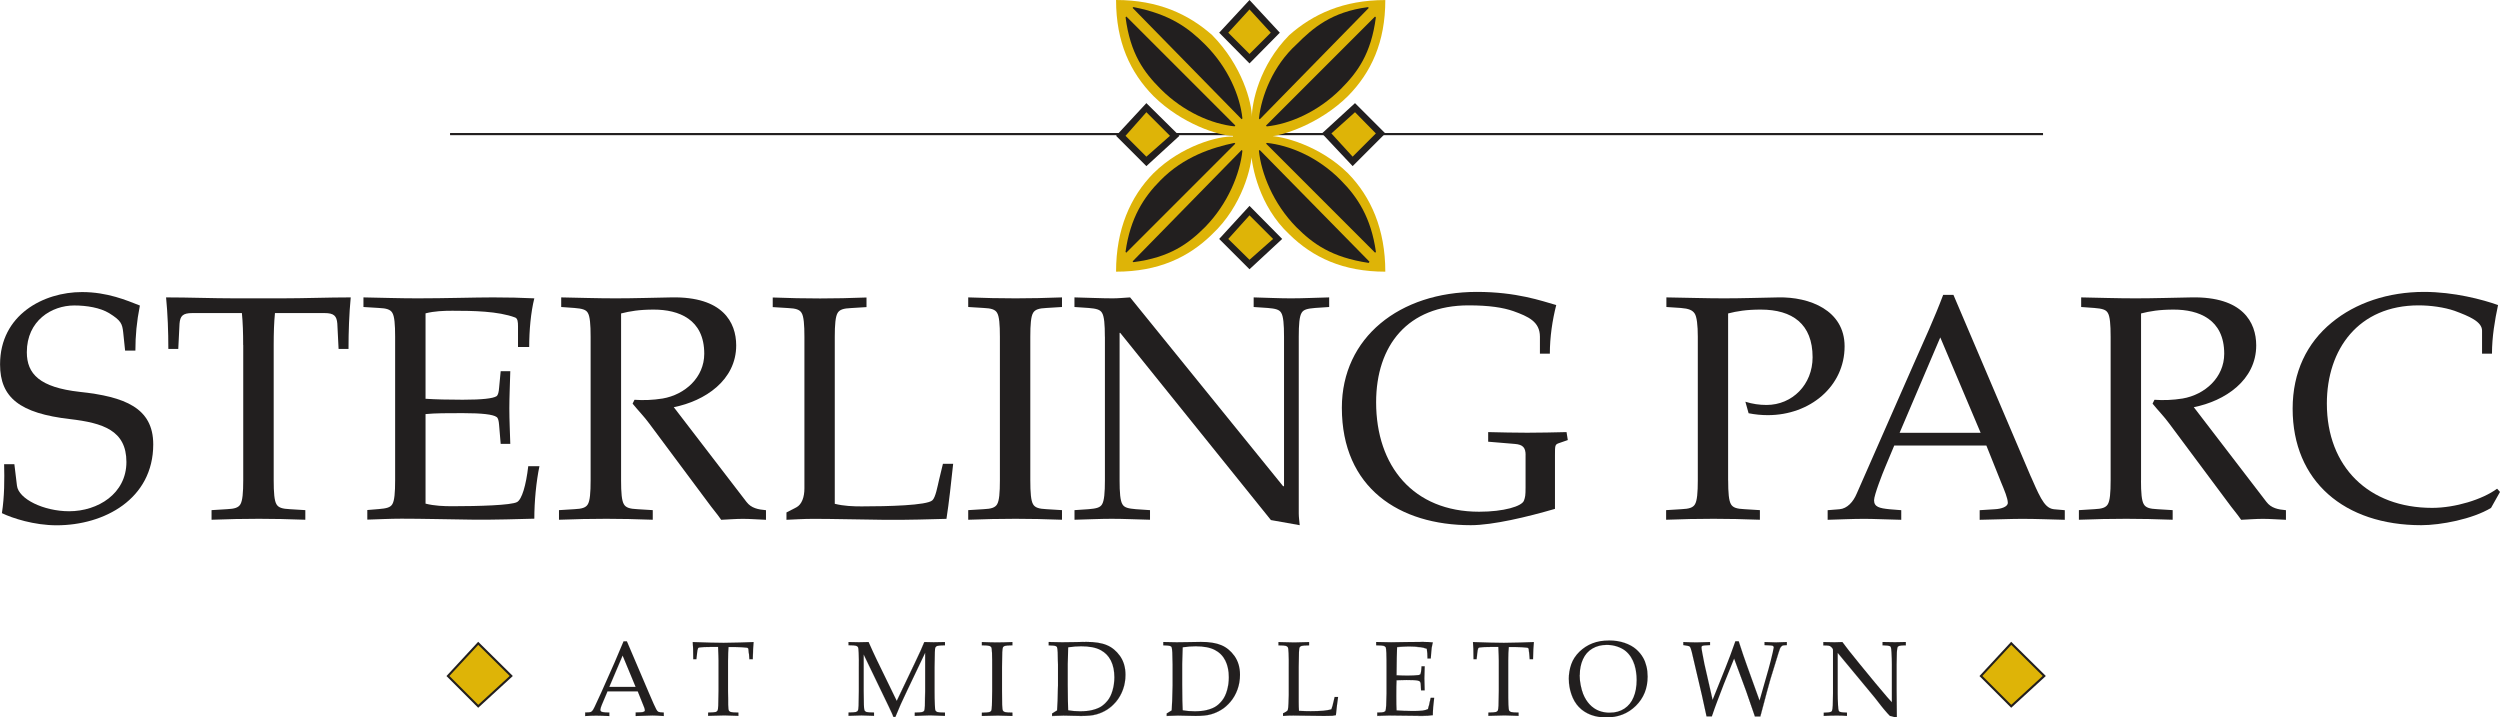 <?xml version="1.0" encoding="UTF-8"?>
<svg id="Layer_1" data-name="Layer 1" xmlns="http://www.w3.org/2000/svg" viewBox="0 0 473.45 135.87">
  <defs>
    <style>
      .cls-1 {
        fill: #deb407;
      }

      .cls-2 {
        fill: #221f1f;
      }
    </style>
  </defs>
  <polyline class="cls-2" points="262.35 25.27 256.61 19.53 250.35 25.27 256.16 31.46 262.35 25.27"/>
  <polyline class="cls-2" points="223.36 25.72 217.1 19.53 211.36 25.72 217.1 31.46 223.36 25.72"/>
  <path class="cls-2" d="m23.69,66.38l-.36-3.45c-.18-1.63-.42-2.24-2.67-3.63-1.7-1.03-4.24-1.45-6.61-1.45-4.24,0-8.97,2.85-8.97,8.85,0,4.12,2.43,6.66,10,7.51,8.54.91,13.94,3.03,13.94,9.94,0,10.36-9.27,15.33-18.3,15.33-4.24,0-8.36-1.33-10.36-2.3.49-3.15.49-6.42.42-9.27h1.94l.49,4.06c.3,2.54,5.09,4.85,9.88,4.85,5.45,0,10.85-3.33,10.85-9.33s-4.48-7.39-10.66-8.12c-9.51-1.09-13.27-4.06-13.27-10.36,0-9.4,8.24-13.7,15.51-13.7,4.85,0,8.48,1.58,10.97,2.55-.61,3.09-.85,5.7-.85,8.54h-1.94"/>
  <path class="cls-2" d="m46.05,65.35c0-2.3-.06-4.24-.24-6.06h-9.39c-1.82,0-2.3.55-2.42,2l-.24,4.79h-1.88c0-3.27-.12-6.61-.43-9.76,4.36,0,8.73.18,13.09.18h8.79c4.36,0,8.73-.18,13.09-.18-.3,3.15-.42,6.48-.42,9.76h-1.88l-.24-4.79c-.12-1.45-.61-2-2.42-2h-9.39c-.18,1.82-.24,3.76-.24,6.06v25.63c0,2.3.12,3.88.54,4.54.36.61,1.09.85,2.54.91l2.91.18v1.82c-3.15-.12-6-.18-8.79-.18-2.97,0-5.82.06-8.97.18v-1.82l2.91-.18c1.45-.06,2.18-.3,2.54-.91.42-.67.55-2.24.55-4.54v-25.63"/>
  <path class="cls-2" d="m74.83,63.77c0-2.3-.12-3.88-.54-4.54-.36-.61-1.09-.85-2.55-.91l-2.91-.18v-1.82c3.33.06,6.79.18,10.24.18,5.27,0,10.85-.18,14.3-.18,2.73,0,5.45.06,7.82.18-.67,2.66-.97,6.12-.97,9.21h-2.12v-3.94c0-.79-.06-1.46-.54-1.64-3.21-1.21-8-1.28-11.88-1.28-1.64,0-3.39.06-5.09.49v16.18c1.94.12,4.12.18,7.03.18,3.7,0,5.76-.24,6.42-.67.3-.24.42-.79.48-1.58l.3-3.15h1.82c-.06,2.49-.18,4.79-.18,7.03s.12,4.54.18,6.73h-1.82l-.3-3.57c-.06-.79-.18-1.33-.48-1.52-.67-.48-2.73-.73-6.42-.73-2.91,0-5.15,0-7.03.18v16.96c1.7.43,3.45.49,5.09.49,4.97,0,11.15-.18,12.24-.79.91-.49,1.7-3.15,2.12-6.79h2.12c-.61,2.91-.97,6.67-.97,9.94-2.67.06-7.45.24-11.94.18-4.67-.06-9.45-.18-13.21-.18-2.3,0-4.3.12-6.48.18v-1.82l2.18-.18c1.45-.12,2.18-.3,2.55-.91.42-.67.54-2.24.54-4.54v-27.21"/>
  <path class="cls-2" d="m117.62,90.98c0,2.3.12,3.88.55,4.54.36.61,1.09.85,2.54.91l2.91.18v1.82c-3.15-.12-6-.18-8.79-.18-2.97,0-5.82.06-8.97.18v-1.82l2.91-.18c1.45-.06,2.18-.3,2.54-.91.42-.67.54-2.24.54-4.54v-27.21c0-2.3-.12-3.88-.54-4.54-.36-.61-1.09-.79-2.54-.91l-2.49-.18v-1.82c3.21.06,6.73.18,10.3.18s7.09-.12,10.6-.18c9.7-.18,12.24,4.73,12.24,9.09,0,6.61-5.94,10.54-11.82,11.7l13.76,17.93c.91,1.21,2.24,1.45,3.7,1.58v1.82c-1.58-.06-2.97-.18-4.36-.18s-2.73.12-4.12.18c-.79-1.15-1.7-2.18-2.48-3.27l-11.15-14.97c-.97-1.33-2.12-2.48-3.15-3.76l.36-.73c1.64.12,3.51.06,5.33-.24,4.24-.73,7.88-4,7.88-8.48,0-6.55-4.85-8.36-9.57-8.36-2.73,0-4.48.3-6.18.73v31.63"/>
  <path class="cls-2" d="m158.09,95.41c1.7.43,3.45.49,5.09.49,4.97,0,12.36-.18,13.39-1.15.61-.55.97-2.61,1.27-3.88l.73-3.03h1.94c-.36,3.33-.79,7.39-1.27,10.42-2.67.06-7.45.24-11.94.18-5.45-.06-9.45-.18-13.21-.18-2.06,0-3.58.12-5.15.18v-1.39l1.88-.97c1.03-.55,1.52-1.94,1.52-3.57v-28.72c0-2.3-.12-3.88-.54-4.54-.36-.61-1.09-.85-2.55-.91l-2.91-.18v-1.82c3.15.12,6,.18,8.97.18,2.79,0,5.63-.06,8.79-.18v1.82l-2.91.18c-1.46.06-2.18.3-2.55.91-.42.67-.55,2.24-.55,4.54v31.63"/>
  <path class="cls-2" d="m195.12,90.98c0,2.3.12,3.88.54,4.54.36.61,1.09.85,2.55.91l2.91.18v1.82c-3.15-.12-6-.18-8.79-.18-2.97,0-5.82.06-8.97.18v-1.82l2.91-.18c1.45-.06,2.18-.3,2.55-.91.42-.67.54-2.24.54-4.54v-27.21c0-2.3-.12-3.88-.54-4.54-.36-.61-1.09-.85-2.55-.91l-2.91-.18v-1.82c3.15.12,6,.18,8.97.18,2.79,0,5.64-.06,8.79-.18v1.82l-2.91.18c-1.45.06-2.18.3-2.55.91-.42.67-.54,2.24-.54,4.54v27.21"/>
  <path class="cls-2" d="m209.24,63.77c0-2.3-.12-3.88-.55-4.54-.36-.61-1.09-.79-2.54-.91l-2.67-.18v-1.82c2.67.06,5.09.18,7.27.18,1.09,0,2.18-.12,3.27-.18l28.97,35.75h.18v-28.3c0-2.3-.12-3.88-.54-4.54-.36-.61-1.09-.79-2.55-.91l-2.66-.18v-1.82c2.42.06,4.85.18,7.03.18,2.42,0,4.61-.12,7.27-.18v1.82l-2.67.18c-1.46.12-2.18.3-2.54.91-.43.67-.55,2.24-.55,4.54v33.45c0,.73.12,1.51.18,2.24l-5.45-.97-28.54-35.45h-.12v27.94c0,2.3.12,3.88.55,4.54.36.61,1.09.79,2.54.91l2.67.18v1.82c-2.67-.06-4.85-.18-7.27-.18-2.18,0-4.6.12-7.03.18v-1.82l2.67-.18c1.45-.12,2.18-.3,2.54-.91.42-.67.55-2.24.55-4.54v-27.21"/>
  <path class="cls-2" d="m288.92,86.19c0-1.39-.48-2-2.06-2.12l-5.03-.42v-1.82c2.48.06,4.97.12,7.39.12s4.97-.06,7.45-.12l.24,1.51-1.76.61c-.67.24-.67.48-.67,2.24v10.18c-5.21,1.52-11.76,3.09-15.94,3.09-13.51,0-24.42-7.03-24.42-22.24,0-13.33,10.97-21.94,25.57-21.94,7.51,0,12.24,1.7,15.03,2.49-.73,2.85-1.21,6.06-1.21,9.21h-1.88v-3.21c0-2.85-2.18-3.82-5.03-4.85-1.94-.67-4.55-1.09-8.48-1.09-11.51,0-17.51,7.57-17.51,18.36,0,12.06,7.03,20.72,19.51,20.72,4.67,0,8.12-1.03,8.49-2.12.24-.67.3-.97.3-2.49v-6.12"/>
  <path class="cls-2" d="m327.28,90.98c0,2.3.12,3.88.55,4.54.36.61,1.09.85,2.55.91l2.91.18v1.82c-3.15-.12-6-.18-8.79-.18-2.97,0-5.82.06-8.97.18v-1.82l2.91-.18c1.45-.06,2.18-.3,2.54-.91.42-.67.55-2.24.55-4.54v-27.21c0-2.12-.18-3.82-.61-4.42-.42-.61-1.09-.91-2.61-1.03l-2.73-.18v-1.82c4,.06,7.45.18,10.91.18s7.03-.12,10.3-.18c5.88-.12,12.54,2.42,12.54,9.27,0,7.57-6.54,13.03-14.54,13.03-1.21,0-2.42-.12-3.64-.36l-.61-2.18c1.33.42,2.67.61,4,.61,4.91,0,8.73-3.88,8.73-9.03,0-6.3-3.82-9.03-9.82-9.03-2.73,0-4.48.3-6.18.73v31.63"/>
  <path class="cls-2" d="m384.61,90.26c.55,1.21,1.21,2.85,1.94,4.12.67,1.15,1.33,1.94,2.42,2.06l2.06.18v1.82c-2.67-.06-5.33-.18-8.06-.18-2.12,0-4.79.12-8.06.18v-1.82l2.85-.18c1.27-.06,2.48-.48,2.48-1.21,0-.85-.66-2.42-1.27-3.88l-2.79-6.97h-17.45l-1.7,4.06c-.54,1.27-2.12,5.33-2.12,6.3,0,1.27,1.03,1.51,2.91,1.7l2.24.18v1.82c-2.91-.06-5.21-.18-6.97-.18-2.36,0-4.67.12-6.97.18v-1.82l2.24-.18c1.46-.12,2.61-1.39,3.27-2.97l10.79-24.54c1.88-4.24,3.94-8.73,5.58-13.09h1.94l14.66,34.42m-9.51-8.3l-7.64-18.06-7.7,18.06h15.33Z"/>
  <path class="cls-2" d="m405.46,90.98c0,2.3.12,3.88.55,4.54.36.61,1.09.85,2.54.91l2.91.18v1.82c-3.15-.12-6-.18-8.79-.18-2.97,0-5.82.06-8.97.18v-1.82l2.91-.18c1.45-.06,2.18-.3,2.55-.91.43-.67.55-2.24.55-4.54v-27.21c0-2.3-.12-3.88-.55-4.54-.36-.61-1.09-.79-2.55-.91l-2.48-.18v-1.82c3.21.06,6.73.18,10.3.18s7.09-.12,10.61-.18c9.69-.18,12.24,4.73,12.24,9.09,0,6.61-5.94,10.54-11.82,11.7l13.75,17.93c.91,1.21,2.24,1.45,3.7,1.58v1.82c-1.58-.06-2.97-.18-4.36-.18s-2.73.12-4.12.18c-.79-1.15-1.7-2.18-2.48-3.27l-11.15-14.97c-.97-1.33-2.12-2.48-3.15-3.76l.36-.73c1.64.12,3.52.06,5.33-.24,4.24-.73,7.88-4,7.88-8.48,0-6.55-4.85-8.36-9.57-8.36-2.73,0-4.48.3-6.18.73v31.63"/>
  <path class="cls-2" d="m471.75,96.19c-3.51,2.12-9.52,3.27-13.21,3.27-14.54,0-24.36-8.3-24.36-22.06,0-6.97,2.73-12.48,7.39-16.3,4.54-3.76,10.72-5.82,17.51-5.82,5.64,0,11.09,1.45,14,2.49-.61,2.85-1.15,6.06-1.15,9.21h-1.88v-4.36c0-1.7-2.42-2.73-5.21-3.76-1.94-.67-4.54-1.03-6.79-1.03-11.4,0-17.39,8.3-17.39,18.6,0,12,7.94,19.75,19.94,19.75,4.36,0,9.51-1.58,12.3-3.63l.55.61-1.7,3.03"/>
  <rect class="cls-2" x="85.23" y="25.19" width="301.68" height=".41"/>
  <path class="cls-1" d="m237.08,22.14c0-2.61-1.78-9.68-7.53-15.5C225.08,2.69,219.34,0,211.36,0c0,7.97,2.68,13.71,7.08,18.19,5.37,5.3,12.45,7.53,15.06,7.53v.15c-2.61-.15-9.69,1.64-15.06,6.94-4.4,4.47-7.08,10.65-7.08,18.64,7.98,0,13.72-2.69,18.19-7.08,5.74-5.37,7.53-12.9,7.53-15.51h-.15c.15,2.61,1.49,10.14,7.23,15.51,4.47,4.4,10.21,7.08,18.19,7.08,0-7.98-2.69-14.16-7.08-18.64-5.37-5.29-12.45-7.08-15.06-7.08v.15c2.61-.15,9.69-2.38,15.06-7.68,4.4-4.47,7.08-10.21,7.08-18.19-7.97,0-13.72,2.69-18.19,6.64-5.74,5.82-7.08,12.9-7.08,15.5h-.15v.15l.15-.15"/>
  <path class="cls-2" d="m239.76,27.21l.15-.15c4.25.45,9.62,2.61,14.02,7.08,3.13,3.14,5.74,7.08,6.64,13.57l-.15.15-20.64-20.65"/>
  <polyline class="cls-1" points="260.56 25.27 256.16 29.67 252.14 25.27 256.61 21.25 260.56 25.27"/>
  <path class="cls-2" d="m213.3,47.86l-.15-.15c.89-6.48,3.5-10.43,6.63-13.57,4.4-4.47,9.76-6.19,14.01-7.08l.15.15-20.65,20.65"/>
  <path class="cls-2" d="m235.14,28.41l.15.14c-.45,4.25-2.69,9.99-7.08,14.46-3.13,3.13-6.63,5.74-13.57,6.64l-.15-.15,20.65-21.09"/>
  <path class="cls-2" d="m233.95,23.78l-.15.15c-4.25-.44-9.62-2.68-14.01-7.08-3.13-3.14-5.74-6.64-6.63-13.57l.15-.15,20.65,20.65"/>
  <path class="cls-2" d="m214.49,1.49l.15-.15c6.93,1.34,10.43,3.95,13.57,7.08,4.4,4.4,6.63,9.77,7.08,14.01l-.15.15L214.49,1.49"/>
  <path class="cls-2" d="m238.57,22.59l-.15-.15c.45-4.25,2.68-9.99,7.09-14.01,3.13-3.13,6.63-6.18,13.56-7.08l.15.15-20.65,21.1"/>
  <path class="cls-2" d="m260.41,3.14l.15.15c-.9,6.93-3.5,10.43-6.64,13.57-4.4,4.4-9.77,6.63-14.02,7.08l-.15-.15,20.65-20.65"/>
  <polyline class="cls-2" points="236.63 50.99 242.82 45.25 236.63 38.99 230.89 45.25 236.63 50.99"/>
  <polyline class="cls-1" points="236.63 49.2 232.61 45.25 236.63 40.78 241.1 45.25 236.63 49.2"/>
  <polyline class="cls-1" points="221.57 25.72 217.1 29.67 213.15 25.72 217.1 21.25 221.57 25.72"/>
  <polyline class="cls-2" points="242.37 6.19 236.63 0 230.89 6.19 236.63 12.01 242.37 6.19"/>
  <polyline class="cls-1" points="240.66 6.19 236.63 10.22 232.61 6.19 236.63 1.79 240.66 6.19"/>
  <path class="cls-2" d="m259.36,49.57l-.15.22c-7.08-1.05-10.59-3.65-13.72-6.78-4.4-4.47-6.64-10.21-7.08-14.46l.15-.15,20.8,21.17"/>
  <polyline class="cls-1" points="96.83 128.02 90.57 121.84 84.84 128.03 90.57 133.76 96.83 128.02"/>
  <path class="cls-2" d="m90.56,134.04l-6.01-6.01,6.01-6.49,6.56,6.48-6.56,6.02Zm-5.45-6.02l5.46,5.46,5.96-5.47-5.96-5.89-5.46,5.89Z"/>
  <polyline class="cls-1" points="387.15 128.02 380.89 121.84 375.15 128.03 380.89 133.76 387.15 128.02"/>
  <path class="cls-2" d="m380.88,134.04l-6.01-6.01,6.01-6.49,6.56,6.48-6.56,6.02Zm-5.45-6.02l5.46,5.46,5.96-5.47-5.96-5.89-5.46,5.89Z"/>
  <path class="cls-2" d="m110.82,135.59v-.67c.52,0,.85-.03.97-.06.13-.04.25-.11.35-.21.11-.1.27-.37.47-.79.12-.24.55-1.17,1.28-2.77l2.47-5.56c.27-.61.84-1.97,1.73-4.08h.63l4.22,9.89c.68,1.6,1.14,2.61,1.36,3.02.13.23.26.38.41.45.15.07.48.11,1,.12v.67c-1.03-.07-1.75-.1-2.15-.1l-3.18.1v-.67c.74-.01,1.18-.04,1.34-.07.16-.03.26-.08.32-.14s.08-.14.08-.23c0-.15-.05-.33-.14-.56l-1.21-3.02h-5.71l-1.07,2.53c-.19.45-.29.79-.29,1,0,.09.03.17.08.23.07.09.18.15.34.18.24.05.67.08,1.28.09v.67c-1.11-.06-1.94-.09-2.5-.09-.64,0-1.34.03-2.1.09m4.6-5.53h4.97l-2.46-5.93-2.52,5.93Z"/>
  <path class="cls-2" d="m120.4,130.06h-4.98,0s2.52-5.95,2.52-5.95h0s2.46,5.95,2.46,5.95Zm-4.97,0h4.96l-2.45-5.92-2.51,5.92Z"/>
  <path class="cls-2" d="m110.82,135.6v-.68h0c.53,0,.85-.03.97-.06.13-.04.25-.11.35-.21.11-.1.26-.36.47-.79.11-.22.5-1.08,1.28-2.77l2.47-5.56c.27-.61.84-1.95,1.73-4.08h0s.64,0,.64,0h0s4.22,9.89,4.22,9.89c.69,1.62,1.14,2.61,1.36,3.02.13.23.26.38.41.45.15.07.48.11,1,.12h0v.68h0c-1.02-.07-1.74-.1-2.15-.1l-3.18.1v-.68h0c.71-.01,1.18-.04,1.34-.07.16-.03.26-.08.32-.14.05-.06.08-.14.08-.23,0-.14-.05-.33-.14-.56l-1.21-3.02h-5.71l-1.07,2.53c-.19.45-.29.79-.29,1,0,.09.03.17.08.22.07.09.18.14.33.18.24.05.67.08,1.28.09h0v.68h0c-1.13-.06-1.95-.09-2.5-.09-.63,0-1.33.03-2.1.09h0Zm9.58-.67v.66l3.17-.1c.41,0,1.13.03,2.15.1v-.66c-.52,0-.85-.05-1-.12-.15-.07-.29-.22-.41-.46-.22-.41-.67-1.39-1.36-3.02l-4.22-9.89h-.63c-.89,2.13-1.46,3.47-1.73,4.08l-2.47,5.56c-.78,1.7-1.18,2.55-1.28,2.77-.21.44-.36.7-.47.8-.11.1-.23.17-.36.21-.13.04-.44.06-.97.06v.66c.76-.06,1.46-.09,2.09-.09.55,0,1.37.03,2.5.09v-.66c-.61,0-1.04-.04-1.28-.09-.15-.03-.27-.09-.34-.18-.05-.06-.08-.14-.08-.23,0-.21.1-.54.29-1l1.07-2.54h5.72s1.21,3.02,1.21,3.02c.09.23.14.42.14.56,0,.09-.03.17-.09.23-.06.06-.16.11-.32.14-.16.03-.63.06-1.34.07Z"/>
  <path class="cls-2" d="m131.9,124.85h-.61c0-1.57-.04-2.66-.1-3.26.71.03,1.84.06,3.37.1,1.24.03,2.07.04,2.48.04.45,0,1.48-.02,3.11-.06,1.18-.03,2.03-.05,2.57-.08-.08.74-.13,1.82-.16,3.26h-.63l-.08-.95c-.05-.57-.09-.9-.11-.98-.02-.08-.05-.14-.08-.17-.04-.03-.09-.06-.16-.08-.09-.02-.42-.05-.99-.08-.57-.03-1.01-.05-1.34-.05h-1.2c-.06.63-.1,1.48-.1,2.55v5.77c0,.89.01,1.77.03,2.61.02.63.07,1,.14,1.11.07.12.2.2.36.26.17.06.64.09,1.43.1v.63c-1.18-.05-2.06-.08-2.65-.08-.26,0-1.28.03-3.08.08v-.63c.78-.01,1.25-.05,1.42-.1.17-.06.29-.13.34-.23.08-.13.14-.45.16-.96,0-.14.02-1.07.05-2.8v-5.75c0-.28,0-.58-.02-.91l-.06-1.67h-1.47c-.85,0-1.52.03-2.02.1-.16.02-.26.06-.3.13-.07.11-.14.47-.2,1.07l-.11,1"/>
  <path class="cls-2" d="m139.85,135.6h0c-1.21-.05-2.08-.08-2.65-.08-.27,0-1.43.03-3.08.08h0v-.64h0c.79-.01,1.25-.05,1.42-.1.17-.06.28-.13.34-.23.08-.13.14-.45.16-.95,0-.12.01-.92.05-2.8v-5.74c0-.31,0-.61-.02-.91l-.06-1.66h-1.47c-.87,0-1.53.03-2.02.1-.16.02-.26.06-.3.13-.07.11-.14.47-.2,1.07l-.11,1h-.62c0-1.57-.04-2.67-.1-3.27h0s0,0,0,0c.7.03,1.8.06,3.37.1,1.24.03,2.07.04,2.48.04.47,0,1.54-.02,3.11-.06,1.24-.03,2.06-.05,2.57-.08h0,0c-.08.75-.13,1.85-.16,3.27h0s-.64,0-.64,0h0s-.08-.95-.08-.95c-.05-.58-.09-.9-.11-.98-.02-.08-.05-.13-.08-.17-.04-.03-.09-.06-.16-.08-.09-.02-.43-.05-.99-.08-.59-.03-1.03-.05-1.34-.05h-1.2c-.07.64-.1,1.5-.1,2.55v5.77c0,.84,0,1.7.03,2.61.02.62.07.99.14,1.11.07.12.2.2.36.26.17.06.63.09,1.42.1h0v.64Zm-5.73-.63v.62c1.65-.05,2.8-.08,3.07-.08.57,0,1.44.03,2.65.08v-.62c-.79-.01-1.26-.05-1.42-.1-.17-.06-.29-.15-.37-.26-.08-.12-.12-.5-.14-1.12-.02-.91-.03-1.77-.03-2.61v-5.77c0-1.05.03-1.91.1-2.55h0s1.21,0,1.21,0c.31,0,.75.02,1.34.05.56.03.89.06.99.08.07.02.13.04.16.08.04.03.07.09.09.17.02.08.05.4.11.98l.08.94h.62c.02-1.41.08-2.51.16-3.26-.51.03-1.33.05-2.57.08-1.56.04-2.64.06-3.11.06-.41,0-1.25-.01-2.48-.04-1.57-.04-2.67-.07-3.37-.1.06.6.09,1.7.1,3.26h.6l.11-.99c.06-.6.12-.97.2-1.08.05-.07.15-.11.31-.13.5-.07,1.16-.1,2.02-.1h1.47s.06,1.67.06,1.67c.01.3.02.6.02.91v5.74c-.04,1.87-.05,2.68-.05,2.8-.02.51-.07.83-.16.96-.06.1-.18.18-.35.23-.17.06-.63.09-1.42.1Z"/>
  <path class="cls-2" d="m160.69,122.22v-.63c.69.03,1.35.04,1.98.04s1.25-.01,1.83-.04c.58,1.31,1.11,2.47,1.59,3.46l3.74,7.69,3.37-7.06c.92-1.92,1.54-3.28,1.85-4.09.7.03,1.29.04,1.77.04.44,0,1.15-.01,2.14-.04v.63c-.78.01-1.26.05-1.42.1-.17.06-.29.13-.35.23-.09.13-.14.45-.15.96,0,.13-.02,1.06-.05,2.8v4.56c0,.89.01,1.77.05,2.61.02.63.07,1,.14,1.11.07.12.2.2.36.26.17.06.64.09,1.42.1v.63c-1.33-.06-2.26-.09-2.81-.09-.44,0-1.41.03-2.92.09v-.63c.78-.01,1.26-.05,1.43-.1.17-.06.29-.13.35-.23.08-.13.13-.45.15-.96,0-.14.02-1.07.05-2.8v-7.24l-3.4,7.12c-.53,1.11-.95,2-1.25,2.68-.22.49-.55,1.28-.99,2.35h-.38c-.09-.25-.16-.45-.24-.6l-.67-1.43-4.72-9.79v6.91c0,.89.01,1.77.04,2.61.02.63.07,1,.14,1.11.07.12.2.2.36.26.17.06.64.09,1.43.1v.63l-2.38-.07-2.46.07v-.63c.77-.01,1.24-.05,1.41-.1.17-.06.29-.13.35-.23.08-.13.13-.45.15-.96,0-.14.02-1.07.05-2.8v-4.56c0-.9,0-1.77-.03-2.62-.02-.63-.07-1-.14-1.11-.08-.12-.2-.2-.37-.26-.17-.06-.64-.09-1.42-.1"/>
  <path class="cls-2" d="m169.56,135.78h-.39c-.09-.26-.17-.46-.24-.6l-.67-1.43-4.71-9.77v6.89c0,.87.01,1.75.04,2.61.02.62.07.99.14,1.11.07.12.2.2.36.26.17.06.63.09,1.42.1h0v.64h0l-2.38-.07-2.46.07v-.64h0c.78-.01,1.24-.05,1.41-.1.17-.06.29-.13.35-.23.08-.13.13-.44.15-.95,0-.14.03-1.18.05-2.8v-4.56c0-.9,0-1.78-.03-2.62-.02-.62-.07-1-.14-1.11-.08-.12-.19-.2-.36-.26-.16-.06-.63-.09-1.42-.1h0v-.64h0c.73.03,1.37.04,1.98.04s1.23-.01,1.83-.04h0c.6,1.36,1.12,2.49,1.59,3.46l3.74,7.69,3.36-7.05c.94-1.94,1.54-3.28,1.85-4.09h0s0,0,0,0c.73.03,1.31.04,1.77.04.41,0,1.07-.01,2.14-.04h0v.64h0c-.79.01-1.26.05-1.42.1-.17.06-.28.13-.35.23-.08.13-.13.45-.15.95,0,.13-.02,1.04-.05,2.8v4.56c0,.94.02,1.79.05,2.61.02.62.07.99.14,1.11.07.12.2.2.36.26.17.06.63.09,1.42.1h0v.64h0c-1.35-.06-2.27-.09-2.81-.09-.43,0-1.39.03-2.92.09h0v-.64h0c.79-.01,1.26-.05,1.43-.1.17-.06.28-.13.34-.23.08-.13.13-.45.15-.95,0-.12.02-.99.05-2.8v-7.22l-3.4,7.1c-.59,1.23-.97,2.05-1.25,2.68-.21.47-.53,1.24-.99,2.35h0Zm-.38,0h.38c.45-1.1.78-1.87.99-2.34.28-.63.67-1.46,1.25-2.68l3.4-7.12h0v7.24c-.03,1.8-.04,2.67-.05,2.8-.01.51-.06.83-.15.96-.06.1-.17.18-.35.23-.17.06-.64.09-1.43.1v.62c1.53-.06,2.48-.09,2.92-.09.54,0,1.46.03,2.81.09v-.62c-.78-.01-1.25-.05-1.41-.1-.17-.06-.29-.15-.37-.26-.08-.12-.12-.5-.14-1.12-.03-.82-.05-1.67-.05-2.61v-4.56c.02-1.75.04-2.67.05-2.8.01-.51.06-.83.15-.96.06-.1.18-.18.35-.23.16-.06.63-.09,1.42-.1v-.62c-1.06.03-1.72.04-2.14.04-.45,0-1.03-.01-1.76-.04-.31.81-.91,2.15-1.85,4.09l-3.37,7.07h0s-3.74-7.7-3.74-7.7c-.47-.97-.99-2.1-1.59-3.46-.6.03-1.22.04-1.83.04s-1.26-.01-1.98-.04v.62c.79.01,1.26.05,1.42.1.17.06.29.14.37.26.08.11.12.48.14,1.11.02.84.03,1.73.03,2.62v4.56c-.02,1.62-.04,2.65-.05,2.8-.02.51-.07.83-.15.96-.06.1-.18.18-.36.23-.17.06-.63.09-1.41.1v.62l2.45-.07,2.37.07v-.62c-.79-.01-1.26-.05-1.42-.1-.17-.06-.29-.15-.37-.26-.08-.12-.12-.5-.14-1.12-.03-.86-.04-1.74-.04-2.61v-6.91h0s4.72,9.79,4.72,9.79l.67,1.43c.07.15.15.34.24.6Z"/>
  <path class="cls-2" d="m191.74,134.96v.63c-1.4-.05-2.32-.07-2.76-.07l-3.04.07v-.63c.77-.01,1.24-.05,1.41-.1.17-.06.29-.13.35-.23.08-.13.13-.45.15-.96.01-.14.02-1.07.05-2.8v-4.56c0-.9,0-1.77-.03-2.62-.02-.63-.07-1-.14-1.11-.08-.12-.2-.2-.37-.26-.17-.06-.64-.09-1.42-.1v-.63c1.25.05,2.22.07,2.9.07s1.62-.02,2.9-.07v.63c-.78.01-1.25.05-1.42.1-.17.06-.28.13-.35.23-.08.13-.13.45-.15.96,0,.13-.02,1.06-.05,2.8v4.56c0,.89.01,1.77.03,2.61.02.63.07,1,.14,1.11.08.12.2.2.37.26.17.06.64.09,1.43.1"/>
  <path class="cls-2" d="m191.75,135.6h0c-1.42-.05-2.32-.07-2.76-.07l-3.05.07v-.64h0c.78-.01,1.24-.05,1.41-.1.17-.06.29-.13.35-.23.08-.13.13-.45.15-.95,0-.13.02-1.01.05-2.8v-4.56c0-.91,0-1.79-.03-2.62-.02-.62-.07-1-.14-1.11-.08-.12-.19-.2-.36-.26-.16-.06-.63-.09-1.42-.1h0v-.64h0c1.25.05,2.22.07,2.9.07s1.63-.02,2.9-.07h0v.64h0c-.79.01-1.25.05-1.42.1-.16.06-.28.13-.35.23-.08.13-.13.45-.15.95,0,.13-.03,1.13-.05,2.8v4.56c0,.89.01,1.76.03,2.61.02.62.07.99.14,1.11.08.12.2.2.36.26.17.06.63.09,1.42.1h0v.64Zm-5.8-.63v.62l3.04-.07c.44,0,1.34.02,2.75.07v-.62c-.79-.01-1.26-.05-1.42-.1-.17-.06-.29-.14-.37-.26-.08-.12-.12-.5-.14-1.12-.02-.85-.03-1.73-.03-2.61v-4.56c.02-1.67.04-2.66.05-2.8.02-.5.07-.83.15-.96.07-.1.18-.18.35-.23.16-.06.63-.09,1.42-.1v-.62c-1.27.05-2.24.07-2.89.07s-1.65-.02-2.9-.07v.62c.79.01,1.26.05,1.42.1.17.06.29.14.37.26.07.11.12.49.14,1.11.02.83.03,1.71.03,2.62v4.56c-.03,1.79-.04,2.66-.05,2.8-.02.5-.07.83-.15.96-.06.1-.18.18-.36.23-.17.06-.63.09-1.41.1Z"/>
  <path class="cls-2" d="m199.24,135.59v-.47c.38-.22.69-.41.95-.59.04-.45.07-1.07.1-1.86.05-1.35.07-2.29.07-2.82v-4.02c0-.64-.02-1.4-.05-2.27-.03-.55-.07-.88-.14-1.01-.05-.09-.12-.15-.21-.19-.22-.09-.67-.14-1.36-.15v-.63c.96.03,1.81.05,2.55.05.57,0,1.34-.01,2.31-.03.98-.02,1.74-.04,2.27-.04,1.61,0,2.91.2,3.89.62.98.41,1.81,1.1,2.5,2.06.68.97,1.02,2.14,1.02,3.54,0,1-.16,1.93-.48,2.81-.32.88-.76,1.64-1.31,2.29-.55.65-1.14,1.17-1.77,1.55-.63.38-1.29.67-1.99.86-.69.2-1.64.29-2.85.29-.4,0-.94-.01-1.63-.03-.89-.02-1.48-.04-1.75-.04-.4,0-1.1.02-2.11.07m3.05-1.07c.72.13,1.48.19,2.29.19s1.56-.07,2.2-.22c.64-.15,1.18-.35,1.63-.61.45-.26.89-.65,1.31-1.16.42-.51.74-1.17.97-1.97.23-.8.34-1.63.34-2.48,0-1.22-.22-2.27-.66-3.15-.44-.88-1.1-1.55-1.98-2.01-.88-.47-2.09-.7-3.63-.7-.81,0-1.63.06-2.47.19-.02.32-.04.89-.05,1.71l-.04,1.43v3.93l.03,3.05c0,.47.03,1.06.06,1.79Z"/>
  <path class="cls-2" d="m204.58,134.71c-.8,0-1.57-.06-2.29-.19h0c-.04-.79-.05-1.36-.06-1.8l-.03-3.05v-3.93l.04-1.43c.02-.9.03-1.42.05-1.71h0s0,0,0,0c.82-.12,1.65-.19,2.47-.19,1.53,0,2.75.24,3.63.7.88.46,1.54,1.14,1.98,2.02.44.88.66,1.94.66,3.15,0,.85-.11,1.68-.34,2.48-.23.8-.55,1.46-.97,1.97-.42.51-.86.9-1.31,1.16-.44.26-.99.47-1.63.61-.63.14-1.37.22-2.2.22Zm-2.28-.19c.72.12,1.48.19,2.28.19s1.57-.07,2.19-.22c.63-.15,1.18-.35,1.63-.61.44-.26.88-.65,1.31-1.16.42-.51.75-1.17.97-1.97.23-.8.34-1.63.34-2.48,0-1.21-.22-2.27-.66-3.15-.44-.87-1.1-1.55-1.98-2.01-.88-.46-2.1-.7-3.63-.7-.81,0-1.64.06-2.46.19-.02.3-.03.81-.05,1.71l-.04,1.43v3.93l.03,3.05c0,.44.02,1.01.06,1.79Z"/>
  <path class="cls-2" d="m199.24,135.6v-.48c.38-.22.7-.42.95-.59.04-.44.07-1.07.1-1.86.05-1.37.07-2.29.07-2.82v-4.02c0-.64-.02-1.38-.05-2.27-.03-.55-.07-.88-.14-1.01-.04-.08-.11-.15-.21-.18-.22-.09-.68-.14-1.36-.15h0v-.64h0c1.01.03,1.84.05,2.55.05.56,0,1.32-.01,2.31-.03,1.04-.02,1.76-.03,2.27-.03,1.61,0,2.92.21,3.89.62.97.41,1.81,1.1,2.5,2.07.68.96,1.03,2.15,1.03,3.54,0,1-.16,1.94-.48,2.81-.32.87-.76,1.64-1.31,2.3-.55.65-1.15,1.17-1.77,1.55-.63.38-1.3.68-1.99.86-.68.19-1.64.29-2.85.29-.38,0-.91-.01-1.63-.03-.91-.02-1.49-.03-1.75-.03-.4,0-1.09.02-2.11.07h0Zm2.11-.08c.27,0,.84.01,1.75.03.72.02,1.25.03,1.63.03,1.21,0,2.17-.1,2.85-.29.68-.19,1.35-.48,1.99-.86.63-.38,1.22-.9,1.77-1.55.55-.65.99-1.42,1.31-2.29.32-.87.48-1.81.48-2.81,0-1.39-.34-2.58-1.02-3.54-.68-.96-1.52-1.66-2.49-2.06-.97-.41-2.28-.62-3.88-.62-.52,0-1.24.01-2.27.03-1,.02-1.75.03-2.31.03-.7,0-1.53-.02-2.54-.05v.62c.68,0,1.14.06,1.36.15.1.04.16.1.21.19.07.13.11.46.14,1.02.03.89.05,1.63.05,2.27v4.02c0,.52-.02,1.44-.07,2.82-.03.79-.06,1.41-.1,1.86-.25.18-.57.38-.95.59v.47c1.02-.05,1.71-.07,2.1-.07Z"/>
  <path class="cls-2" d="m220.94,135.59v-.47c.38-.22.69-.41.95-.59.04-.45.07-1.07.1-1.86.05-1.35.07-2.29.07-2.82v-4.02c0-.64-.02-1.4-.05-2.27-.03-.55-.07-.88-.14-1.01-.05-.09-.12-.15-.21-.19-.22-.09-.67-.14-1.36-.15v-.63c.96.03,1.81.05,2.54.05.57,0,1.34-.01,2.31-.03.98-.02,1.73-.04,2.27-.04,1.61,0,2.9.2,3.88.62.98.41,1.81,1.1,2.5,2.06.68.97,1.03,2.14,1.03,3.54,0,1-.16,1.93-.48,2.81-.32.88-.76,1.64-1.31,2.29-.55.65-1.14,1.17-1.77,1.55-.63.38-1.29.67-1.99.86-.69.2-1.64.29-2.85.29-.4,0-.94-.01-1.63-.03-.89-.02-1.48-.04-1.75-.04-.4,0-1.1.02-2.11.07m3.05-1.07c.72.13,1.49.19,2.29.19s1.56-.07,2.19-.22c.64-.15,1.18-.35,1.63-.61.45-.26.89-.65,1.31-1.16.42-.51.74-1.17.97-1.97.23-.8.34-1.63.34-2.48,0-1.22-.22-2.27-.66-3.15-.44-.88-1.1-1.55-1.98-2.01-.88-.47-2.09-.7-3.63-.7-.81,0-1.63.06-2.47.19-.02.32-.04.89-.05,1.71l-.04,1.43v3.93l.03,3.05c0,.47.03,1.06.06,1.79Z"/>
  <path class="cls-2" d="m226.27,134.71c-.8,0-1.57-.06-2.29-.19h0c-.04-.79-.05-1.36-.06-1.8l-.03-3.05v-3.93l.04-1.43c.01-.86.03-1.4.05-1.71h0s0,0,0,0c.82-.12,1.65-.19,2.47-.19,1.53,0,2.75.24,3.63.7.88.47,1.54,1.14,1.98,2.02.44.88.66,1.94.66,3.15,0,.85-.11,1.69-.34,2.48-.23.8-.55,1.46-.97,1.97-.42.51-.86.9-1.31,1.16-.45.26-.99.47-1.63.61-.63.14-1.36.22-2.19.22Zm-2.28-.19c.72.12,1.48.19,2.28.19s1.57-.07,2.19-.22c.63-.15,1.18-.35,1.63-.61.45-.26.89-.65,1.3-1.16.42-.51.75-1.17.97-1.97.23-.79.34-1.63.34-2.48,0-1.21-.22-2.27-.66-3.15-.43-.87-1.1-1.55-1.98-2.01-.88-.46-2.1-.7-3.63-.7-.81,0-1.64.06-2.46.19-.02.31-.03.86-.05,1.71l-.04,1.43v3.93l.03,3.05c0,.44.02,1.01.06,1.79Z"/>
  <path class="cls-2" d="m220.93,135.6v-.48c.38-.22.7-.42.95-.6.04-.44.07-1.06.1-1.86.05-1.38.07-2.3.07-2.82v-4.02c0-.64-.02-1.38-.05-2.27-.03-.55-.07-.88-.14-1.01-.04-.08-.11-.14-.21-.18-.22-.09-.67-.14-1.36-.15h0v-.64h0c1.01.03,1.84.05,2.54.05.56,0,1.32-.01,2.31-.03,1.04-.02,1.76-.03,2.27-.03,1.61,0,2.92.21,3.89.62.97.41,1.81,1.1,2.5,2.07.68.96,1.03,2.15,1.03,3.54,0,.99-.16,1.94-.48,2.81-.32.87-.76,1.64-1.31,2.3-.55.65-1.15,1.18-1.78,1.55-.63.38-1.3.68-1.99.86-.68.19-1.64.29-2.85.29-.38,0-.91-.01-1.63-.03-.91-.02-1.49-.03-1.75-.03-.4,0-1.09.02-2.11.07h0Zm2.11-.08c.27,0,.84.01,1.75.03.71.02,1.25.03,1.63.03,1.21,0,2.17-.1,2.85-.29.68-.19,1.35-.48,1.99-.86.62-.38,1.22-.9,1.77-1.55.55-.65.99-1.43,1.31-2.29.32-.87.48-1.82.48-2.81,0-1.39-.34-2.58-1.03-3.54-.69-.96-1.52-1.66-2.49-2.06-.97-.41-2.28-.62-3.88-.62-.51,0-1.24.01-2.27.03-1,.02-1.75.03-2.31.03-.7,0-1.53-.02-2.54-.05v.62c.68,0,1.14.06,1.36.15.1.04.16.1.21.19.07.13.11.46.14,1.02.03.89.05,1.63.05,2.27v4.02c0,.51-.02,1.43-.07,2.82-.03.8-.06,1.42-.1,1.86-.25.18-.57.38-.95.6v.46c1.02-.05,1.71-.07,2.11-.07Z"/>
  <path class="cls-2" d="m242.98,135.59v-.51c.41-.19.66-.34.77-.45.07-.06.11-.13.14-.23.06-.18.1-.58.12-1.18.03-.9.05-1.44.05-1.61v-5.3c0-.9,0-1.77-.03-2.62-.02-.63-.07-1-.14-1.11-.08-.12-.2-.2-.36-.26-.17-.06-.64-.09-1.42-.1v-.63c1.6.05,2.6.07,2.98.07.42,0,1.37-.02,2.83-.07v.63c-.78.01-1.26.05-1.42.1-.17.06-.28.13-.35.23-.08.13-.13.45-.15.96,0,.13-.03,1.06-.05,2.8v6.62c0,.69.02,1.25.05,1.68.75.05,1.49.07,2.23.07,1.85,0,3.15-.12,3.9-.36.08-.2.16-.42.23-.68l.39-1.64h.66c-.14.98-.29,2.13-.42,3.45-.27.05-.48.09-.64.1-.34.02-.87.03-1.58.03l-5.84-.07c-.63,0-1.27.02-1.92.07"/>
  <path class="cls-2" d="m242.98,135.6v-.52h0c.39-.18.66-.34.77-.45.07-.06.11-.13.14-.23.06-.18.1-.58.12-1.18.03-.88.05-1.43.05-1.61v-5.3c0-.89,0-1.77-.03-2.62-.02-.62-.07-1-.14-1.11-.08-.12-.19-.2-.36-.26-.16-.06-.63-.09-1.42-.1h0v-.64h0c1.6.05,2.6.07,2.98.07.42,0,1.37-.02,2.83-.07h0v.64h0c-.79.01-1.26.05-1.42.1-.17.06-.28.13-.35.23-.08.13-.13.45-.15.95,0,.14-.03,1.16-.05,2.8v6.62c0,.68.02,1.25.05,1.68.74.05,1.49.07,2.23.07,1.84,0,3.15-.12,3.89-.36.09-.21.16-.43.22-.68l.4-1.64h.67,0c-.14.98-.29,2.15-.42,3.46h0s0,0,0,0c-.28.05-.49.09-.64.1-.33.02-.84.03-1.58.03l-5.84-.07c-.62,0-1.27.02-1.92.07h0Zm1.93-.08l5.84.07c.73,0,1.25,0,1.58-.03.15-.01.36-.04.64-.1.14-1.31.28-2.47.42-3.45h-.65l-.39,1.63c-.06.25-.14.47-.23.68-.74.24-2.06.36-3.9.36-.74,0-1.49-.02-2.23-.07h0c-.03-.44-.05-1-.05-1.69v-6.62c.02-1.64.04-2.66.05-2.8.02-.5.07-.83.15-.96.06-.1.18-.18.35-.23.17-.06.63-.09,1.42-.1v-.62c-1.46.05-2.41.07-2.83.07-.38,0-1.38-.02-2.97-.07v.62c.79.01,1.26.05,1.42.1.17.06.29.14.37.26.08.11.12.49.14,1.11.02.85.03,1.73.03,2.62v5.3c0,.18-.02.73-.05,1.61-.02.6-.06,1-.12,1.18-.03.09-.07.17-.14.23-.11.11-.38.27-.77.45v.51c.65-.05,1.3-.07,1.92-.07Z"/>
  <path class="cls-2" d="m260.82,135.59v-.63c.69,0,1.14-.06,1.36-.16.09-.04.16-.1.2-.19.06-.13.11-.48.14-1.03.04-.87.06-1.62.06-2.25v-5.03c0-.89,0-1.77-.03-2.62-.02-.62-.07-.99-.14-1.11-.08-.12-.2-.2-.37-.26-.17-.06-.64-.09-1.42-.1v-.63l2.81.06,2.98-.05c1.43-.02,2.46-.03,3.11-.03s1.27.04,1.84.11c-.1.37-.18.7-.22.98-.01.06-.07.74-.18,2.05h-.62c0-.67-.04-1.28-.13-1.83-.36-.15-.76-.25-1.19-.31-.74-.09-1.47-.14-2.21-.14-.16,0-.51.01-1.06.04-.55.03-.94.05-1.17.07-.03.73-.05,1.41-.06,2.04l-.04,3.32c.77.05,1.48.07,2.12.07.78,0,1.45-.04,2-.11.21-.03.34-.08.4-.16.06-.08.11-.35.16-.81l.06-.69h.59v.19l-.05,2.05.05,2.3h-.69l-.03-.67c-.01-.48-.06-.79-.13-.91-.08-.12-.22-.2-.43-.25-.37-.08-1.1-.12-2.18-.12-.44,0-1.07.02-1.87.05-.04.66-.05,1.63-.05,2.93,0,1.21.01,2.14.05,2.77.94.07,2,.11,3.18.11.83,0,1.43-.03,1.78-.08.35-.05.68-.14.98-.27.08-.2.16-.48.24-.83.14-.58.24-1.03.29-1.32h.66c-.17,1.33-.26,2.43-.26,3.3-.57.09-1.25.13-2.06.13l-5.89-.07c-.08,0-.95.02-2.59.07"/>
  <path class="cls-2" d="m260.81,135.6v-.64h0c.7,0,1.14-.06,1.36-.16.09-.04.16-.1.19-.18.07-.13.11-.48.14-1.03.04-.89.06-1.63.06-2.25v-5.03c0-.93-.01-1.79-.03-2.62-.02-.62-.07-.99-.14-1.1-.08-.12-.2-.2-.36-.26-.16-.06-.63-.09-1.42-.1h0v-.64h0l2.81.06,2.98-.05c1.4-.02,2.44-.03,3.11-.03s1.27.04,1.85.11h0s0,0,0,0c-.11.39-.18.71-.22.98-.01.06-.08.77-.18,2.05h0s-.63,0-.63,0h0c0-.67-.04-1.29-.13-1.84-.36-.15-.76-.25-1.19-.3-.74-.09-1.49-.14-2.21-.14-.17,0-.54.01-1.06.04-.53.03-.92.05-1.17.07-.02.67-.05,1.36-.06,2.04l-.04,3.32c.74.05,1.45.07,2.12.07.77,0,1.45-.04,2-.11.21-.03.34-.08.4-.16.06-.08.11-.35.16-.81l.06-.69h.6v.19l-.05,2.05.05,2.3h-.7s-.03-.67-.03-.67c-.01-.48-.06-.79-.13-.9-.07-.12-.21-.2-.43-.25-.38-.08-1.11-.12-2.18-.12-.42,0-1.04.02-1.87.05-.03.63-.05,1.59-.05,2.93,0,1.25.02,2.16.05,2.77.95.07,2.02.11,3.18.11.82,0,1.42-.03,1.78-.08.35-.05.68-.14.98-.27.07-.2.15-.47.23-.82.15-.6.24-1.03.29-1.32h0s.67,0,.67,0h0c-.17,1.32-.26,2.43-.26,3.31h0s0,0,0,0c-.56.09-1.25.13-2.06.13l-5.89-.07c-.08,0-.83.02-2.59.07h0Zm2.59-.08l5.89.07c.81,0,1.5-.04,2.06-.13,0-.87.09-1.98.26-3.29h-.65c-.05.29-.14.72-.28,1.32-.08.36-.16.63-.24.83-.3.13-.63.22-.99.27-.36.05-.96.08-1.78.08-1.16,0-2.23-.04-3.18-.11h0c-.03-.61-.05-1.52-.05-2.77,0-1.34.02-2.3.05-2.93h0s0,0,0,0c.84-.03,1.45-.05,1.87-.05,1.07,0,1.8.04,2.18.12.22.05.36.13.43.25.07.12.12.43.13.91l.03.67h.68l-.05-2.29.05-2.05v-.18h-.58l-.06.69c-.05.47-.1.73-.16.81-.06.08-.19.13-.41.16-.56.07-1.23.11-2,.11-.67,0-1.38-.02-2.12-.07h0s.04-3.33.04-3.33c.01-.68.03-1.37.06-2.04h0s0,0,0,0c.24-.02.64-.04,1.17-.07.51-.03.89-.04,1.06-.04.72,0,1.47.05,2.21.14.43.05.83.15,1.2.31.09.55.14,1.16.13,1.83h.61c.1-1.28.16-1.99.18-2.05.04-.27.11-.59.21-.97-.57-.07-1.19-.11-1.84-.11s-1.71.01-3.11.03l-2.98.05-2.81-.06v.62c.79.01,1.26.05,1.42.1.17.06.29.14.37.26.08.11.12.49.14,1.11.02.83.03,1.69.03,2.62v5.03c0,.62-.02,1.35-.06,2.25-.03.55-.07.9-.14,1.03-.04.09-.1.15-.2.19-.22.1-.66.15-1.36.16v.62c1.75-.05,2.5-.07,2.58-.07Z"/>
  <path class="cls-2" d="m279.66,124.85h-.61c0-1.57-.04-2.66-.1-3.26.71.03,1.84.06,3.37.1,1.24.03,2.07.04,2.49.04.45,0,1.48-.02,3.11-.06,1.18-.03,2.03-.05,2.57-.08-.08.74-.13,1.82-.16,3.26h-.63l-.08-.95c-.05-.57-.09-.9-.11-.98-.02-.08-.05-.14-.08-.17-.04-.03-.09-.06-.16-.08-.09-.02-.42-.05-.99-.08-.57-.03-1.01-.05-1.34-.05h-1.2c-.06.63-.1,1.48-.1,2.55v5.77c0,.89,0,1.77.03,2.61.02.63.07,1,.14,1.11.08.12.2.2.36.26.17.06.64.09,1.42.1v.63c-1.18-.05-2.06-.08-2.65-.08-.26,0-1.28.03-3.08.08v-.63c.78-.01,1.25-.05,1.42-.1.17-.06.28-.13.34-.23.09-.13.14-.45.16-.96,0-.14.02-1.07.05-2.8v-5.75c0-.28,0-.58-.02-.91l-.06-1.67h-1.47c-.85,0-1.52.03-2.02.1-.16.02-.26.06-.31.13-.07.11-.14.47-.2,1.07l-.11,1"/>
  <path class="cls-2" d="m287.6,135.6h0c-1.21-.05-2.08-.08-2.65-.08-.27,0-1.43.03-3.08.08h0v-.64h0c.79-.01,1.25-.05,1.42-.1.17-.06.28-.13.34-.23.08-.13.14-.45.16-.95,0-.14.02-1.08.05-2.8v-5.74c0-.28,0-.58-.02-.91l-.06-1.66h-1.47c-.87,0-1.53.03-2.02.1-.16.02-.26.06-.3.13-.07.11-.14.46-.2,1.07l-.11,1h-.62c0-1.56-.04-2.65-.1-3.27h0s0,0,0,0c.7.03,1.8.06,3.37.1,1.24.03,2.07.04,2.49.04.47,0,1.54-.02,3.11-.06,1.24-.03,2.06-.05,2.57-.08h0,0c-.08.74-.13,1.84-.16,3.27h0s-.64,0-.64,0h0s-.08-.95-.08-.95c-.05-.58-.09-.9-.11-.98-.02-.08-.05-.13-.08-.17-.04-.03-.09-.06-.16-.08-.09-.02-.42-.05-.98-.08-.6-.03-1.03-.05-1.34-.05h-1.2c-.07.64-.1,1.5-.1,2.55v5.77c0,.9.01,1.78.03,2.61.02.62.07.99.14,1.11.08.12.2.2.36.26.17.06.63.09,1.42.1h0v.64Zm-5.73-.63v.62c1.65-.05,2.8-.08,3.07-.08.57,0,1.44.03,2.65.08v-.62c-.79-.01-1.25-.05-1.42-.1-.17-.06-.29-.15-.37-.26-.08-.12-.12-.5-.14-1.12-.02-.83-.03-1.71-.03-2.61v-5.77c0-1.05.03-1.91.1-2.55h0s1.21,0,1.21,0c.32,0,.74.02,1.34.05.56.03.89.06.99.08.07.02.13.04.16.08.04.03.07.09.09.17.02.08.05.4.11.98l.08.94h.62c.03-1.42.08-2.52.16-3.26-.51.03-1.33.05-2.57.08-1.56.04-2.64.06-3.11.06-.41,0-1.25-.01-2.49-.04-1.57-.04-2.67-.07-3.37-.1.06.62.09,1.71.1,3.26h.6l.11-.99c.06-.61.12-.97.2-1.08.05-.07.15-.11.31-.13.49-.07,1.16-.1,2.02-.1h1.47s.06,1.67.06,1.67c.01.33.02.62.02.91v5.74c-.03,1.72-.05,2.66-.05,2.8-.02.51-.07.83-.16.96-.06.1-.18.18-.34.23s-.63.09-1.42.1Z"/>
  <g>
    <path class="cls-2" d="m297.09,128.68c0-1.04.16-2,.47-2.88.31-.88.83-1.67,1.55-2.38.72-.7,1.54-1.23,2.46-1.59.91-.36,1.96-.54,3.14-.54,1.09,0,2.07.15,2.96.46.89.31,1.62.71,2.19,1.21.57.5,1.02,1.05,1.35,1.65.25.45.45.97.6,1.58.15.6.22,1.25.22,1.94,0,2.22-.74,4.06-2.23,5.53-1.49,1.47-3.37,2.21-5.64,2.21-1.03,0-2-.17-2.89-.5-.89-.34-1.65-.83-2.27-1.49-.62-.66-1.09-1.46-1.41-2.41-.32-.94-.48-1.88-.48-2.8m2.05-.82c0,.62.06,1.26.19,1.9s.28,1.2.47,1.67c.32.79.73,1.45,1.24,1.99.51.54,1.08.93,1.71,1.18.63.25,1.32.38,2.09.38,1.06,0,1.98-.26,2.76-.77.78-.52,1.37-1.24,1.75-2.18.39-.94.58-2.02.58-3.24,0-1.04-.14-2.01-.41-2.89-.17-.54-.4-1.03-.68-1.46-.28-.44-.62-.82-1.01-1.14s-.9-.6-1.52-.82c-.62-.22-1.3-.34-2.02-.34-1.05,0-1.96.23-2.75.7-.79.47-1.38,1.14-1.78,2.03-.4.88-.6,1.89-.6,3Z"/>
    <path class="cls-2" d="m304.83,134.99c-.76,0-1.47-.13-2.09-.38-.62-.25-1.2-.65-1.71-1.18s-.92-1.2-1.24-1.99c-.19-.46-.35-1.02-.47-1.67-.12-.64-.19-1.28-.19-1.9,0-1.11.2-2.13.6-3.01.4-.88,1-1.56,1.78-2.03.79-.47,1.72-.7,2.75-.7.72,0,1.4.11,2.02.34.62.22,1.14.5,1.52.82.39.32.73.71,1.01,1.15.28.44.51.93.68,1.47.28.88.41,1.85.41,2.89,0,1.22-.19,2.31-.58,3.24-.38.94-.97,1.67-1.75,2.18-.78.51-1.71.78-2.76.78Zm-.56-12.85c-1.04,0-1.96.24-2.75.7-.78.46-1.38,1.14-1.78,2.02-.4.88-.6,1.89-.6,3,0,.62.06,1.26.19,1.9.13.64.28,1.21.47,1.67.31.79.73,1.45,1.24,1.99.51.53,1.08.93,1.7,1.18.62.25,1.32.38,2.08.38,1.05,0,1.98-.26,2.76-.77.78-.51,1.37-1.24,1.75-2.18.38-.93.58-2.02.58-3.24,0-1.04-.14-2.01-.41-2.89-.17-.54-.4-1.03-.68-1.46-.28-.44-.62-.82-1.01-1.14-.39-.32-.9-.6-1.52-.82-.62-.22-1.3-.34-2.02-.34Z"/>
    <path class="cls-2" d="m304.14,135.88c-1.03,0-2-.17-2.89-.5-.89-.34-1.66-.84-2.27-1.49-.62-.66-1.09-1.47-1.41-2.41-.32-.94-.48-1.88-.48-2.8,0-1.04.16-2.01.47-2.88.31-.88.83-1.68,1.55-2.38.72-.7,1.55-1.24,2.46-1.59.91-.36,1.97-.54,3.14-.54,1.08,0,2.08.15,2.96.46.88.3,1.62.71,2.19,1.21.57.5,1.02,1.06,1.35,1.65.25.44.45.97.6,1.58.15.6.22,1.26.22,1.94,0,2.21-.75,4.07-2.23,5.54-1.49,1.47-3.38,2.21-5.64,2.21Zm.56-14.59c-1.17,0-2.22.18-3.13.54-.91.36-1.74.89-2.45,1.59-.72.7-1.24,1.5-1.55,2.37-.31.88-.47,1.84-.47,2.88,0,.91.16,1.85.48,2.79.32.94.79,1.75,1.41,2.41.61.66,1.38,1.16,2.27,1.49.89.33,1.86.5,2.89.5,2.26,0,4.15-.74,5.64-2.21,1.48-1.46,2.23-3.32,2.23-5.53,0-.69-.07-1.34-.22-1.94-.15-.61-.35-1.14-.6-1.58-.33-.6-.78-1.15-1.34-1.65-.57-.5-1.3-.91-2.18-1.21-.88-.3-1.88-.46-2.96-.46Z"/>
  </g>
  <path class="cls-2" d="m323.19,135.7l-.9-4.11-1.9-8.11c-.14-.57-.27-.91-.39-1.02-.13-.11-.53-.2-1.22-.28v-.59c1.11.05,1.94.07,2.51.07.5,0,1.36-.02,2.56-.07v.59c-.87.03-1.36.08-1.49.15-.09.05-.13.14-.13.28,0,.17.04.46.12.88.22,1.18.36,1.92.43,2.24l1.55,6.82,2.43-6.07c.64-1.59,1.26-3.27,1.88-5.04h.63c.6,1.87,1.15,3.47,1.63,4.8l2.32,6.43,1.68-5.88c.29-1.05.57-2.14.83-3.28.12-.52.18-.82.18-.9,0-.14-.06-.24-.17-.3-.12-.06-.64-.11-1.57-.13v-.59c1.01.05,1.72.07,2.11.07s1.11-.02,2.11-.07v.59c-.45,0-.76.05-.91.14-.15.09-.28.24-.38.46-.1.22-.37,1.09-.83,2.6l-1.02,3.32c-.1.33-.31,1.07-.62,2.24l-1.27,4.76h-1.01c-.73-2.17-1.3-3.8-1.69-4.89l-2.25-6.09-1.96,4.87-1.23,3.22c-.17.44-.32.83-.44,1.18-.12.35-.32.91-.59,1.7h-1"/>
  <path class="cls-2" d="m333.36,135.71h-1.01c-.69-2.06-1.28-3.75-1.69-4.89l-2.24-6.08-1.96,4.86-1.23,3.22c-.17.45-.32.83-.44,1.18-.11.3-.26.75-.48,1.38l-.11.32h-1s-.9-4.11-.9-4.11l-1.9-8.11c-.14-.57-.27-.91-.39-1.02-.12-.11-.53-.2-1.22-.28h0v-.6h0c1.13.05,1.95.07,2.51.07.5,0,1.33-.02,2.56-.07h0v.6h0c-.86.03-1.36.08-1.49.15-.08.05-.13.14-.13.27,0,.17.04.45.12.88.24,1.3.37,1.94.43,2.24l1.55,6.81,2.43-6.05c.63-1.57,1.26-3.27,1.88-5.04h0s.64,0,.64,0h0c.59,1.81,1.13,3.43,1.63,4.8l2.31,6.42,1.68-5.87c.3-1.05.57-2.16.83-3.28.12-.53.18-.82.18-.9,0-.14-.06-.24-.17-.3-.11-.06-.64-.11-1.57-.13h0v-.6h0c1.03.05,1.72.07,2.11.07s1.09-.02,2.11-.07h0v.6h0c-.46,0-.75.05-.9.14-.15.09-.28.24-.37.46-.1.22-.37,1.07-.83,2.6l-1.02,3.32c-.1.32-.3,1.06-.62,2.24l-1.27,4.76Zm-1.01,0h1l1.27-4.76c.32-1.18.53-1.91.62-2.24l1.02-3.32c.46-1.53.73-2.38.83-2.6.1-.23.22-.38.38-.46.15-.09.45-.13.9-.14v-.58c-1.02.05-1.7.07-2.1.07s-1.07-.02-2.11-.07v.58c.93.03,1.45.07,1.57.13.12.06.18.16.18.3,0,.08-.06.37-.18.9-.25,1.12-.53,2.23-.83,3.28l-1.68,5.89h0s-2.32-6.44-2.32-6.44c-.49-1.38-1.04-2.99-1.63-4.8h-.62c-.62,1.77-1.25,3.46-1.88,5.04l-2.44,6.08h0s-1.55-6.84-1.55-6.84c-.07-.29-.19-.94-.43-2.24-.08-.42-.12-.71-.12-.88,0-.14.04-.23.13-.28.13-.07.63-.12,1.49-.15v-.58c-1.23.05-2.06.07-2.56.07-.56,0-1.38-.02-2.5-.07v.58c.7.08,1.1.17,1.22.28.13.11.26.45.4,1.02l1.9,8.11.9,4.11h.99l.11-.32c.22-.63.37-1.08.48-1.38.12-.34.27-.73.44-1.18l1.23-3.22,1.97-4.88h0s2.25,6.1,2.25,6.1c.42,1.14,1,2.83,1.69,4.89Z"/>
  <g>
    <path class="cls-2" d="m345.37,135.59v-.63c.69,0,1.15-.06,1.37-.16.09-.04.16-.1.2-.19.07-.13.11-.48.14-1.03.03-.87.05-1.61.05-2.24v-8.02c0-.22-.01-.36-.04-.42-.05-.12-.17-.26-.35-.42-.12-.11-.26-.17-.41-.2-.15-.03-.5-.05-1.03-.06v-.63c1.13.03,1.85.04,2.14.04.5,0,.99-.01,1.48-.04.55.73.96,1.26,1.22,1.61l2.02,2.51,2.94,3.58c.94,1.14,1.7,2.04,2.27,2.69.36.43.67.77.91,1.02v-7.18c0-.64-.02-1.39-.07-2.26-.02-.54-.07-.88-.13-1.01-.05-.09-.11-.15-.21-.19-.22-.09-.67-.14-1.35-.15v-.63c.77.03,1.56.04,2.36.04.75,0,1.43-.01,2.04-.04v.63c-.69,0-1.14.06-1.36.15-.09.04-.16.11-.2.2-.07.12-.11.47-.14,1.03-.03.87-.05,1.61-.05,2.24v4.74c0,.96.02,2.75.05,5.37l-1.02-.3-.24-.05s-.07-.03-.11-.06c-.04-.03-.17-.16-.37-.4-.55-.62-.95-1.09-1.2-1.42l-1.27-1.63-6.99-8.44v7.64c0,.65.02,1.42.07,2.3.03.55.07.89.13,1.02.05.09.12.16.21.2.22.09.67.14,1.35.15v.63c-.58-.05-1.22-.07-1.91-.07-.76,0-1.59.02-2.48.07"/>
    <path class="cls-2" d="m359.22,135.94h0s-1.02-.3-1.02-.3l-.24-.05s-.08-.03-.11-.06c-.05-.03-.19-.18-.38-.4-.59-.68-.96-1.11-1.2-1.41l-1.27-1.62-6.99-8.44v7.63c0,.65.02,1.43.07,2.3.03.55.07.89.13,1.01.04.09.11.16.2.2.21.09.66.14,1.35.15h0v.64h0c-.58-.05-1.22-.07-1.91-.07-.75,0-1.59.02-2.48.07h0v-.64h0c.7,0,1.15-.06,1.37-.16.09-.04.16-.1.2-.18.07-.13.11-.47.14-1.03.03-.92.05-1.65.05-2.24v-8.02c0-.21-.01-.35-.04-.42-.05-.12-.17-.26-.35-.42-.11-.1-.25-.17-.41-.2-.15-.03-.49-.05-1.03-.05h0v-.64h0c1.08.03,1.84.04,2.14.04.5,0,1-.01,1.48-.04.62.82.99,1.3,1.22,1.61l2.02,2.51,2.94,3.58c1.02,1.23,1.74,2.08,2.27,2.69.36.43.66.77.91,1.01v-7.17c0-.62-.02-1.36-.07-2.26-.02-.54-.07-.87-.13-1.01-.04-.08-.11-.15-.2-.18-.22-.09-.67-.14-1.35-.15h0v-.64h0c.76.03,1.55.04,2.36.04.76,0,1.45-.01,2.04-.04h0v.64h0c-.68,0-1.14.06-1.36.15-.09.04-.16.1-.2.2-.07.12-.11.46-.14,1.03-.03.88-.05,1.62-.05,2.24v4.74c0,.95.02,2.7.05,5.37h0Zm-11.21-12.31h0s6.99,8.45,6.99,8.45l1.27,1.62c.24.3.61.74,1.2,1.41.19.22.33.36.37.4.03.03.07.05.11.06l.24.05,1.01.3c-.03-2.66-.05-4.42-.05-5.36v-4.74c0-.62.02-1.35.05-2.24.03-.58.07-.91.14-1.03.04-.09.11-.16.2-.2.22-.09.67-.14,1.36-.15v-.62c-.59.03-1.28.04-2.04.04-.81,0-1.6-.01-2.35-.04v.62c.68,0,1.13.06,1.35.15.1.04.16.1.21.19.06.14.1.48.13,1.01.05.9.07,1.64.07,2.26v7.19h0c-.25-.26-.55-.59-.91-1.03-.53-.61-1.25-1.47-2.27-2.69l-2.94-3.58-2.02-2.51c-.23-.31-.6-.79-1.22-1.61-.48.03-.97.04-1.48.04-.31,0-1.07-.01-2.14-.04v.62c.54,0,.88.03,1.03.05.16.03.3.1.41.2.18.16.3.3.36.42.03.07.04.22.04.43v8.02c0,.59-.02,1.33-.05,2.24-.03.57-.07.9-.14,1.03-.04.09-.11.15-.2.19-.22.1-.67.15-1.37.16v.62c.89-.05,1.73-.07,2.48-.07.69,0,1.33.02,1.91.07v-.62c-.69,0-1.13-.06-1.35-.15-.09-.04-.16-.11-.21-.2-.06-.13-.1-.47-.13-1.02-.05-.87-.07-1.65-.07-2.3v-7.66Z"/>
  </g>
</svg>